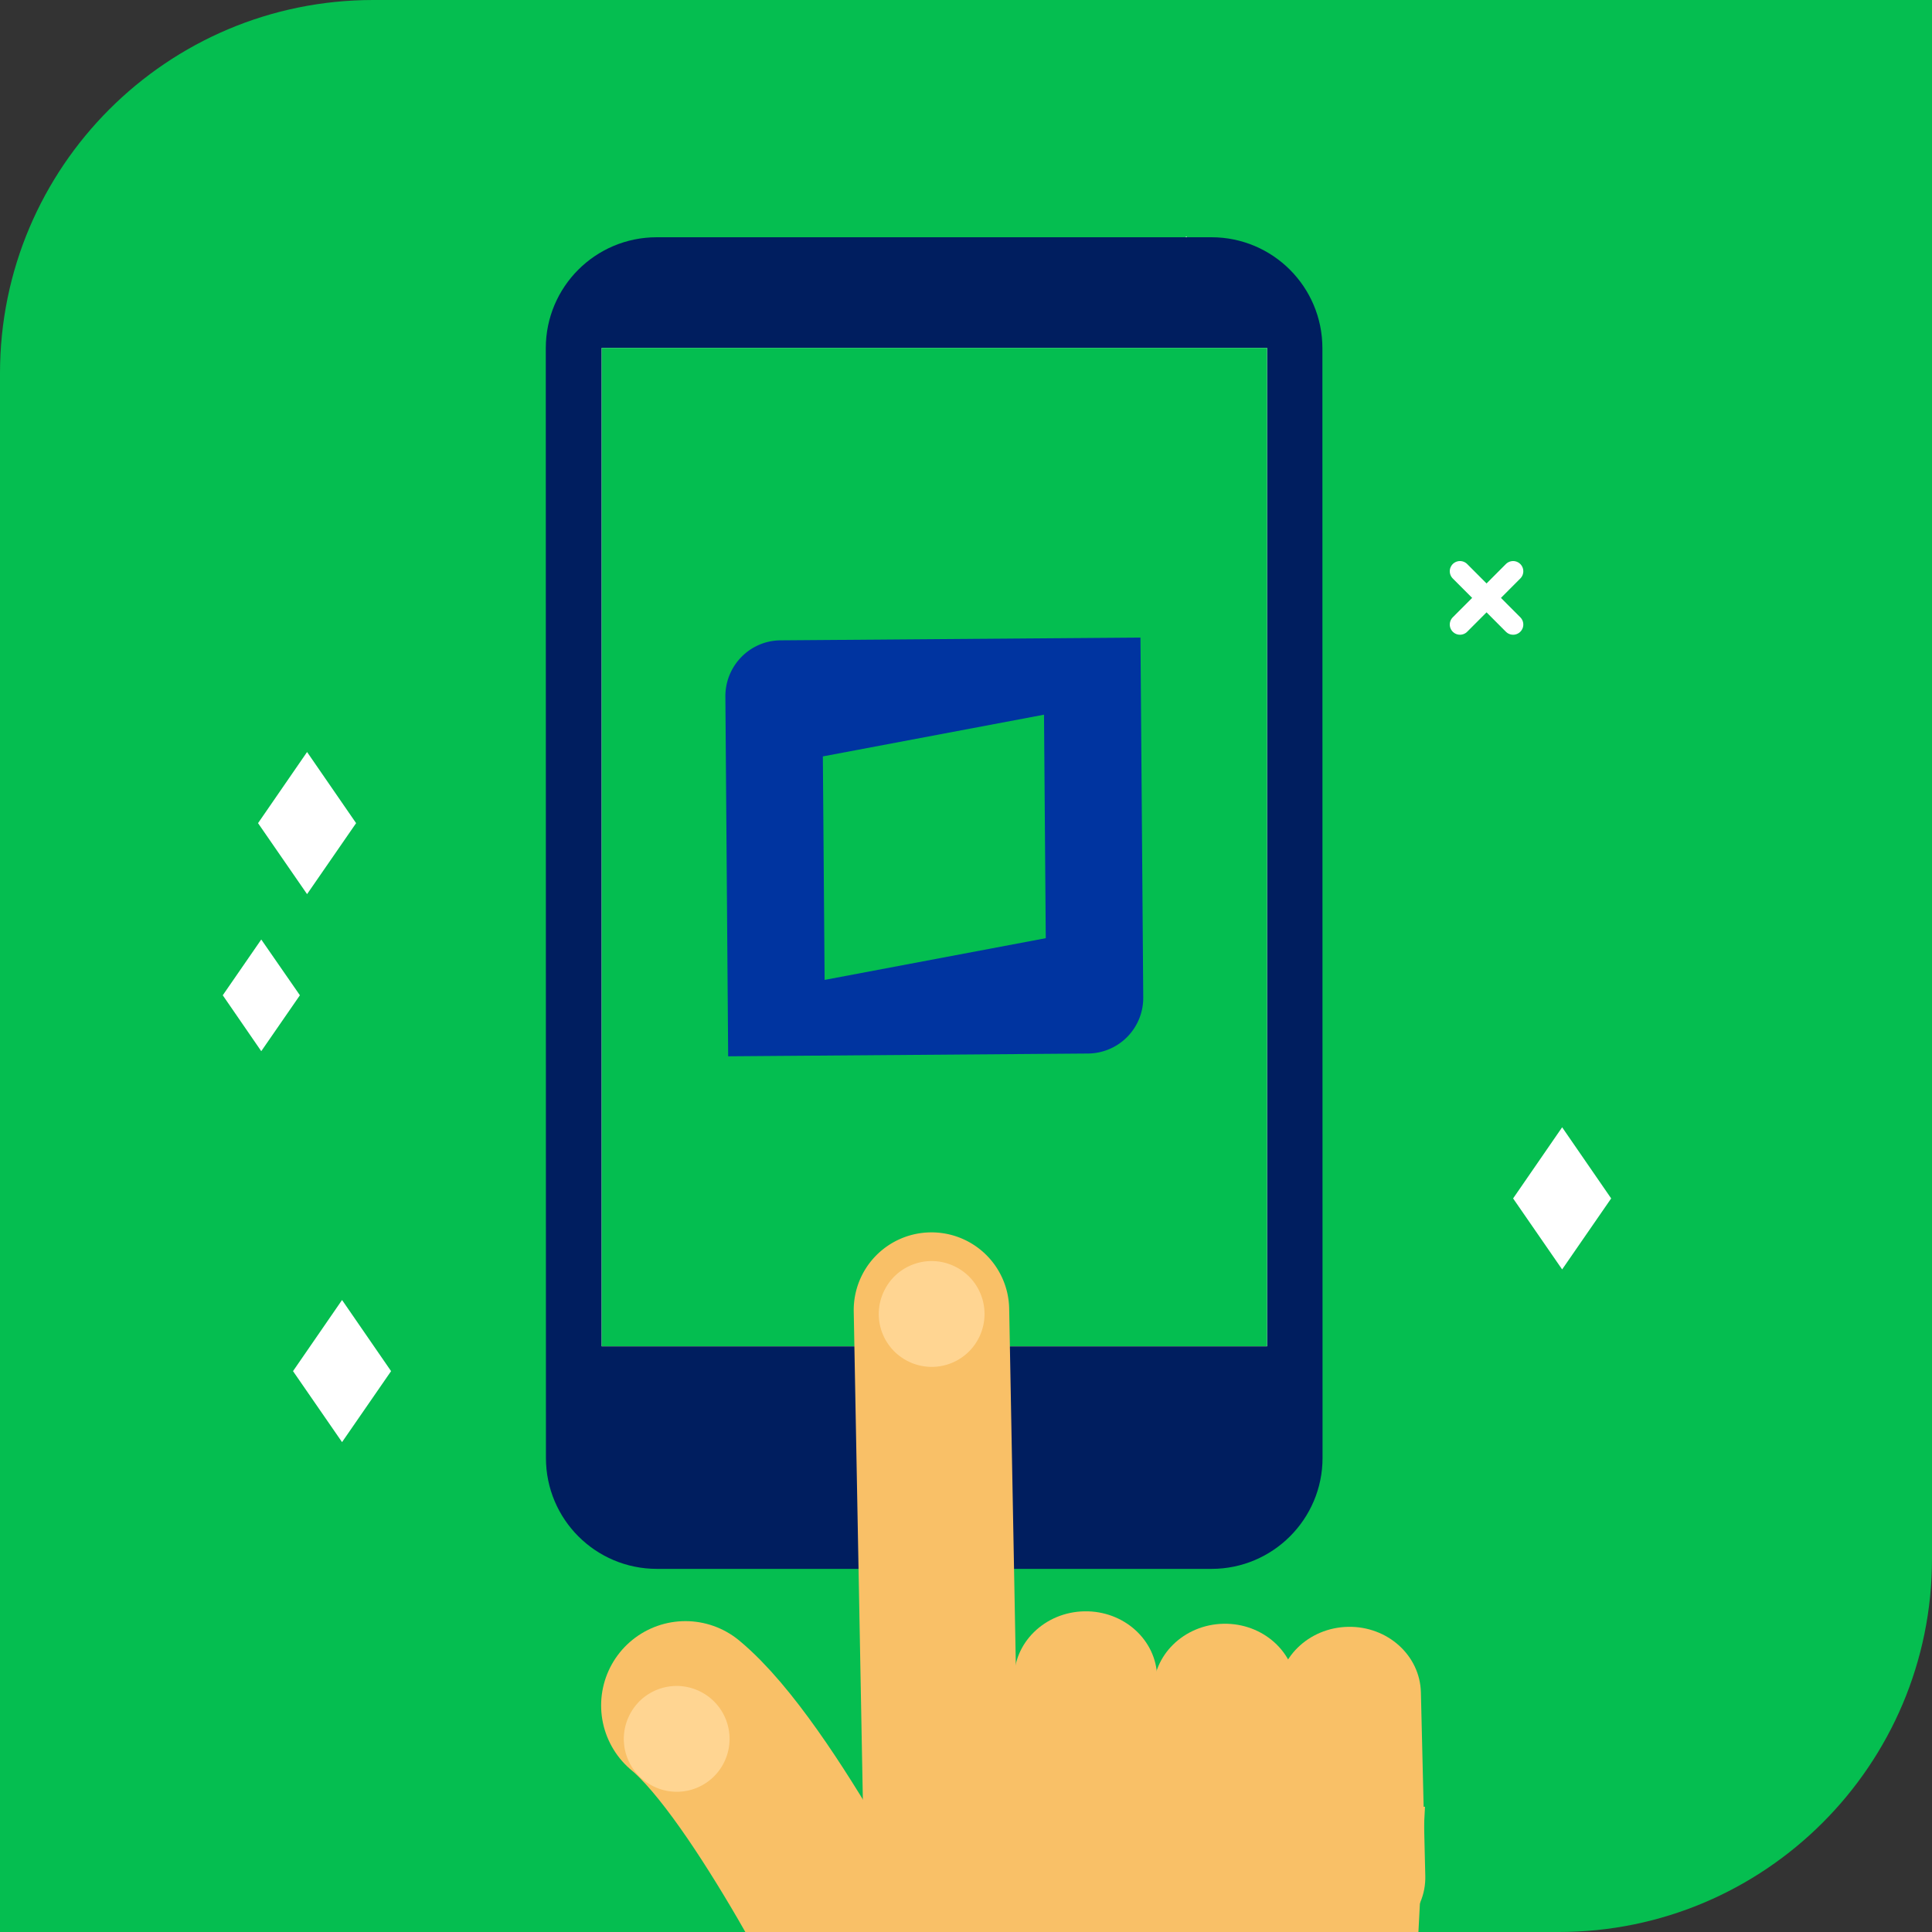 <svg version="1.1" id="Capa_1" xmlns="http://www.w3.org/2000/svg" xmlns:xlink="http://www.w3.org/1999/xlink" x="0" y="0" viewBox="0 0 132 132" style="enable-background:new 0 0 132 132" xml:space="preserve"><rect x="0" y="0" width="132" height="132" fill="#333333" stroke="none"/><style>.st2{fill:#fff}.st11{fill:#0034a0}.st24{fill:#3f8ba1}.st26{fill:#f9c067}.st28{fill:#ffd592}.st29{fill:none;stroke:#fff;stroke-width:1.394;stroke-linecap:round;stroke-miterlimit:10}</style><path d="M106.5 132H0V25.5C0 11.42 11.42 0 25.5 0H132v106.5c0 14.08-11.42 25.5-25.5 25.5z" style="fill:#05be50"/><defs><path id="SVGID_1_" d="M105.88 132H.61V26.73c0-14.09 11.42-25.5 25.5-25.5h105.27V106.5c.01 14.08-11.41 25.5-25.5 25.5z"/></defs><clipPath id="SVGID_00000011012356556232141910000008230359303315807902_"><use xlink:href="#SVGID_1_" style="overflow:visible"/></clipPath><g style="clip-path:url(#SVGID_00000011012356556232141910000008230359303315807902_)"><path class="st2" d="m84.4 21.01-3.35 4.85-3.35-4.85 3.35-4.86zm25.68 60.87-3.35 4.85-3.35-4.85 3.35-4.86zm-83.36 11.8-3.35 4.85-3.35-4.85 3.35-4.86z"/><path id="XMLID_5264_" d="M82.78 107.19h-37.9c-4.19 0-7.58-3.39-7.58-7.58l-.01-75.82c0-4.19 3.39-7.58 7.58-7.58h37.9c4.19 0 7.58 3.39 7.58 7.58l.01 75.82c0 4.18-3.4 7.58-7.58 7.58z" style="fill:#001e5f"/><path id="XMLID_5263_" style="fill:#262d61" d="M41.1 23.79h45.47v68.24H41.1z"/><path id="XMLID_5262_" d="M66.97 100.46c0 2.09-1.7 3.79-3.79 3.79s-3.79-1.7-3.79-3.79 1.7-3.79 3.79-3.79c2.1 0 3.79 1.69 3.79 3.79z" style="fill:#5794dd"/><defs><path id="XMLID_5215_" d="M41.11 23.77h45.46v68.21H41.11z"/></defs><clipPath id="XMLID_00000168836034134720211030000003625065892922950318_"><use xlink:href="#XMLID_5215_" style="overflow:visible"/></clipPath><g id="XMLID_5216_" style="clip-path:url(#XMLID_00000168836034134720211030000003625065892922950318_)"><path id="XMLID_5237_" class="st2" d="M82.79 107.13H44.91c-4.18 0-7.58-3.39-7.58-7.58l-.01-75.79c0-4.18 3.39-7.58 7.58-7.58h37.88c4.18 0 7.58 3.39 7.58 7.58l.01 75.79c-.01 4.19-3.4 7.58-7.58 7.58z"/><path id="XMLID_5236_" style="fill:#04be50" d="M41.11 23.77h45.46v68.21H41.11z"/><path id="XMLID_5235_" d="M67.63 100.41c0 2.09-1.7 3.79-3.79 3.79s-3.79-1.7-3.79-3.79 1.7-3.79 3.79-3.79c2.1 0 3.79 1.69 3.79 3.79z" style="fill:#6685c6"/><defs><path id="SVGID_00000153664795864224525880000004524324998682406023_" d="m-162.3-61.1-77.7-.19c-3.94-.01-7.13-3.21-7.13-7.16l.3-165.3a8.738 8.738 0 0 1 8.74-8.72h9.19a3.64 3.64 0 0 1 3.64 3.64 6.08 6.08 0 0 0 6.06 6.08l36.23.09c3.36.01 6.09-2.72 6.09-6.08v-.1a3.64 3.64 0 0 1 3.64-3.64h9.64c4.84 0 8.76 3.92 8.74 8.76l-.3 165.5c.01 3.93-3.2 7.13-7.14 7.12z"/></defs><clipPath id="SVGID_00000034058137682333521400000009082669116190570419_"><use xlink:href="#SVGID_00000153664795864224525880000004524324998682406023_" style="overflow:visible"/></clipPath><path transform="matrix(1 .004 -.004 1 -.75 .749)" style="clip-path:url(#SVGID_00000034058137682333521400000009082669116190570419_);fill:#7da8db" d="M-248.34-244.45h95.07v88.08h-95.07z"/><g id="XMLID_5218_" style="clip-path:url(#SVGID_00000034058137682333521400000009082669116190570419_)"><path class="st2" d="M-188.52-223.2c0 .24-.06.44-.19.57-.13.13-.33.19-.59.2-.26 0-.47-.05-.62-.16a.526.526 0 0 1-.23-.46c0-.2.07-.37.25-.48.19-.11.47-.16.92-.16h.46v.49zm-.95-3.11c-.65.01-1.07.18-1.36.42l.01.74c.3-.15.68-.27 1.19-.27.35 0 .65.04.83.18.18.14.26.37.27.7v.11h-.45c-1.7.02-2.26.63-2.25 1.42.01.82.74 1.41 1.83 1.4h.23c1.01-.01 1.7-.67 1.7-1.62l-.01-1.06c-.02-1.62-.97-2.02-1.99-2.02m-4.24 3.85c-.35 0-.66-.1-.87-.35-.21-.25-.31-.65-.31-1.19 0-.74.43-1.34 1.04-1.35.35 0 .65.09.84.34.2.25.3.63.31 1.2 0 .76-.41 1.34-1.01 1.35m.07-3.82c-.6.01-.97.36-1.19.69l-.08.13-.01-1.97-1.05.01.03 3.59c.01 1.53.94 2.28 2.13 2.27 1.36-.01 2.21-1.09 2.2-2.46-.03-1.34-.9-2.26-2.03-2.26m8.84-.07c-1.42.01-2.04.99-2.03 1.95l.03 2.7 1.05-.01-.02-2.63c0-.34.08-.61.24-.8.16-.19.38-.29.64-.29.31 0 .56.08.73.28.17.19.26.49.27.88l.02 2.54 1.06-.01-.02-2.64c-.01-1.28-.89-1.98-1.97-1.97m-20.17-.99-1.06.01.04 4.18c.01 1.06.55 1.68 1.71 1.68.49 0 .78-.17.9-.42l-.01-.66c-.19.09-.45.13-.77.13-.24 0-.44-.06-.58-.2-.14-.14-.21-.36-.21-.67l-.02-1.96.93-.01c.45 0 .64-.29.64-.51v-.42l-1.57.01v-1.16zm-3.82 1.19c-1.42.01-2.04.99-2.03 1.95l.02 2.7 1.06-.01-.02-2.63c0-.34.08-.61.24-.8.16-.19.38-.29.64-.29.31 0 .56.08.73.28.17.19.26.49.27.88l.02 2.54 1.06-.01-.02-2.64c-.01-1.28-.89-1.97-1.97-1.97m-3.9 4.67 1.07-.01-.05-5.8-1.07.01.05 5.8zm14.03-2.99.03 2.88 1.07-.01-.02-2.67c0-.36.07-.62.21-.79.15-.17.36-.25.63-.25.11 0 .2.01.29.02l-.01-.85c-.14-.07-.31-.11-.54-.11-1.2.01-1.66.87-1.66 1.78m-1.84.25c-.21.08-.55.11-1.1.11h-.57v-.05l.01-.15c.02-.55.43-1.03 1.01-1.04.27 0 .5.06.67.18.17.12.26.31.26.55.01.18-.07.33-.28.4m-.55-1.99c-1.3.01-2.22.96-2.21 2.48.01 1.39 1.13 2.24 2.26 2.23.67-.01 1.09-.11 1.33-.31l-.01-.77c-.35.17-.75.23-1.12.23-.7.01-1.26-.37-1.36-.98l-.01-.05.81-.01c.77-.01 1.31-.08 1.64-.25.34-.17.48-.43.48-.84.01-1.08-.87-1.74-1.81-1.73" id="XMLID_5223_"/><path class="st2" d="m-179.8-224.16-.03-.03.02-.03c.46-.59 1.46-1.74 1.83-2.08l-.59.01c-.37 0-.62.05-.89.29-.53.51-.96 1.1-1.4 1.69l-.08.11-.02-3.34-1.07.01.05 5.79 1.07-.01-.02-2.35.09.11c.51.67 1.04 1.35 1.63 1.95.19.19.48.3.73.3.29 0 .46-.08.58-.22-.3-.35-1.53-1.77-1.9-2.2" id="XMLID_5222_"/><path class="st11" d="m-217.13-222.5-4.41.84-.04-4.45 4.41-.84.04 4.45zm-5.29-5.93c-.61.01-1.1.51-1.09 1.12l.06 7.17 7.17-.06c.61-.01 1.1-.51 1.1-1.12l-.06-7.17-7.18.06z" id="XMLID_5219_"/></g><g style="clip-path:url(#SVGID_00000034058137682333521400000009082669116190570419_)"><path d="m-239.62-171.97 59.96.22 18.43 9.05s-84.38 9.7-78.39-9.27z" style="fill:#a8aebd"/><path style="fill:#a09c97" d="m-223.42-166.28-10.67-8.77-21.74-3.33.29 14.59z"/><path style="fill:#ceba9f" d="m-153.86-44.39-95.11 11.55.5-134.24 95.07.35z"/><path d="M-233.07-156.06s8.05-8.09 82.42-9.27c74.37-1.19 6.3 11.68 6.3 11.68l-86.67 3.5-2.05-5.91z" style="fill:#beab92"/><path d="M-150.65-158.21s-80.66-3.64-68.19 9.67c12.47 13.3 15.54 110.4 15.54 110.4l53.58-1.53-.93-118.54z" style="fill:#2e4d7a"/><path d="M-148.76-59.77s-22.17-3.25-27.31-12.88c-5.14-9.63-22.76-6.97-22.76-6.97l-4.47 41.47 53.58-.71.96-20.91z" style="fill:#4a725d"/><path d="m-211.37-145.2 18.38 12.52c2.12 1.44 2.55 4.55.92 6.59-1.33 1.66-1.32 4.11.01 5.76l3.18 3.93c.97 1.19 1.26 2.85.78 4.34l-2.49 7.63c-.36 1.11-.29 2.33.19 3.39l6.5 14.18c.42.91.53 1.95.31 2.94l-.98 4.48c-.3 1.36.03 2.78.87 3.85l2.67 3.38c1.1 1.4 1.29 3.37.46 4.97l-2.53 4.91a4.702 4.702 0 0 0-.11 4.03l.71 1.59c.87 1.95.29 4.28-1.36 5.52l-26.11 19.54c-.74.56-1.63.84-2.54.8l-34.77-1.44c-2.68-.11-4.56-2.87-3.82-5.62l27.1-101.04c.31-1.14 1.03-2.1 2-2.67l6.41-3.72c1.34-.78 2.95-.72 4.22.14z" style="fill:#ceba9f;stroke:#f0f0dc;stroke-width:2.501;stroke-miterlimit:10"/><path d="m-248.5-158.58 36.77.14c.68 0 1.14.7.86 1.33l-.87 1.96c-.17.38-.07.83.25 1.1l3.18 2.73c.21.18.33.44.33.72l-.04 11.54c0 .29.13.56.36.74l5.14 4.09c.61.48.4 1.45-.35 1.65l-10.89 2.84a.943.943 0 0 0-.41 1.6l.39.37c.55.52.29 1.45-.45 1.61l-2.73.57c-.78.16-1.02 1.17-.39 1.66l.8.63c.53.42.46 1.25-.14 1.57l-5.31 2.83c-.31.16-.5.48-.5.83l-.07 18.62c0 .1-.02.19-.05.29l-10.66 32.94a.95.95 0 0 1-.47.55l-6.94 3.49c-.21.1-.37.28-.45.5l-2.92 30.17a.95.95 0 0 1-.96.6l-6.64-.55a.954.954 0 0 1-.87-.94l-.17-125.22c0-.52.42-.95.95-.95l3.25-.01z" style="fill:#906331"/><path d="m-224.51-151.07.93 27.84 1.57 4.32 6.56 2.27 1.59-7.59-3.1-1.38-4.84-26.14zm-9.25 85.38-12.73-77.32-4.37 1.12 10.16 79.69z" style="fill:#724921"/><path d="m-252.29-158.59 35.32.13c1.09 0 1.31 1.55.25 1.85l-4.59 1.3c-.66.19-.91 1-.45 1.53l.43.49c.46.53.2 1.36-.48 1.53l-24.31 6.18a.94.94 0 0 0-.69 1.11l.31 1.45a.94.94 0 0 1-.93 1.14l-8.41-.03a.95.95 0 0 1-.93-1.11l2.36-13.47c.03-.17.11-.33.22-.46l1.18-1.33c.19-.2.45-.31.72-.31z" style="fill:#e1b66b"/></g><g style="clip-path:url(#SVGID_00000034058137682333521400000009082669116190570419_)"><path class="st2" d="m-162.42-80.28-77.41-.15.09-43.93c0-1.36 1.11-2.47 2.48-2.47l72.47.14c1.36 0 2.47 1.11 2.47 2.48l-.1 43.93z"/><path d="m-162.42-80.28-77.41-.15-.01 6.91c0 2.12 1.71 3.84 3.83 3.84l69.74.14c2.12 0 3.84-1.71 3.84-3.83l.01-6.91z" style="fill:#434040"/><defs><path id="SVGID_00000156582984087422735760000002108970169724924348_" d="m-181.91-84.38-38.41-.08c-.36 0-.65-.29-.65-.65l.02-7.59c0-.36.29-.65.65-.65l38.41.08c.36 0 .65.29.65.65l-.02 7.59c0 .36-.29.65-.65.65z"/></defs><use xlink:href="#SVGID_00000156582984087422735760000002108970169724924348_" style="overflow:visible;fill:#3f8ba1"/><clipPath id="SVGID_00000038398352816004357040000015109270860733965207_"><use xlink:href="#SVGID_00000156582984087422735760000002108970169724924348_" style="overflow:visible"/></clipPath><path class="st24" d="m-214.08-93.73-.03 11.35-6.65.42-.71-11.3z" style="clip-path:url(#SVGID_00000038398352816004357040000015109270860733965207_)"/><path class="st24" d="m-213.77-93.75-.02 11.35-.32.02.03-11.35z" style="clip-path:url(#SVGID_00000038398352816004357040000015109270860733965207_)"/><path class="st24" d="m-213.46-93.77-.02 11.35-.31.02.02-11.35zm.32-.02-.03 11.36-.31.01.02-11.35z" style="clip-path:url(#SVGID_00000038398352816004357040000015109270860733965207_)"/><path class="st24" d="m-212.83-93.81-.02 11.36-.32.02.03-11.36z" style="clip-path:url(#SVGID_00000038398352816004357040000015109270860733965207_)"/><path class="st24" d="m-212.52-93.83-.02 11.36-.31.02.02-11.36z" style="clip-path:url(#SVGID_00000038398352816004357040000015109270860733965207_)"/><path class="st24" d="m-212.21-93.84-.02 11.35-.31.02.02-11.36zm.32-.02-.03 11.35-.31.02.02-11.35z" style="clip-path:url(#SVGID_00000038398352816004357040000015109270860733965207_)"/><path class="st24" d="m-211.58-93.88-.02 11.35-.32.02.03-11.35z" style="clip-path:url(#SVGID_00000038398352816004357040000015109270860733965207_)"/><path class="st24" d="m-211.27-93.9-.02 11.35-.31.02.02-11.35zm.32-.02-.03 11.35-.31.02.02-11.35zm.31-.02-.02 11.35-.32.02.03-11.35z" style="clip-path:url(#SVGID_00000038398352816004357040000015109270860733965207_)"/><path class="st24" d="m-210.33-93.96-.02 11.35-.31.02.02-11.35z" style="clip-path:url(#SVGID_00000038398352816004357040000015109270860733965207_)"/><path class="st24" d="m-210.02-93.98-.02 11.35-.31.02.02-11.35zm.32-.02-.03 11.35-.31.02.02-11.35zm.31-.02-.02 11.35-.32.02.03-11.35z" style="clip-path:url(#SVGID_00000038398352816004357040000015109270860733965207_)"/><path class="st24" d="m-209.08-94.04-.02 11.35-.31.02.02-11.35zm.32-.02-.03 11.35-.31.02.02-11.35zm.31-.02-.02 11.35-.32.02.03-11.35zm.31-.02-.02 11.35-.31.02.02-11.35z" style="clip-path:url(#SVGID_00000038398352816004357040000015109270860733965207_)"/><path class="st24" d="m-207.83-94.12-.02 11.35-.31.02.02-11.35zm.32-.02-.03 11.35-.31.02.02-11.35zm.31-.02-.02 11.35-.32.02.03-11.35zm.31-.02-.02 11.35-.31.02.02-11.35zm.32-.02-.03 11.35-.31.02.02-11.35zm.31-.02-.02 11.35-.32.02.03-11.35zm.31-.02-.02 11.35-.31.02.02-11.35zm.31-.02-.02 11.35-.31.02.02-11.35zm.32-.02-.03 11.35-.31.02.02-11.35zm.31-.02-.02 11.35-.32.02.03-11.35zM-204.7-94.32l-.02 11.35-.31.02.02-11.35z" style="clip-path:url(#SVGID_00000038398352816004357040000015109270860733965207_)"/><path class="st24" d="m-204.38-94.34-.03 11.35-.31.02.02-11.35zm.31-.02-.02 11.36-.32.01.03-11.35z" style="clip-path:url(#SVGID_00000038398352816004357040000015109270860733965207_)"/><path class="st24" d="m-203.76-94.38-.02 11.36-.31.02.02-11.36z" style="clip-path:url(#SVGID_00000038398352816004357040000015109270860733965207_)"/><path class="st24" d="m-203.45-94.4-.02 11.36-.31.02.02-11.36z" style="clip-path:url(#SVGID_00000038398352816004357040000015109270860733965207_)"/><path class="st24" d="m-203.13-94.42-.03 11.36-.31.02.02-11.36z" style="clip-path:url(#SVGID_00000038398352816004357040000015109270860733965207_)"/><path class="st24" d="m-202.82-94.43-.02 11.35-.32.02.03-11.36z" style="clip-path:url(#SVGID_00000038398352816004357040000015109270860733965207_)"/><path class="st24" d="m-202.51-94.45-.02 11.35-.31.02.02-11.35z" style="clip-path:url(#SVGID_00000038398352816004357040000015109270860733965207_)"/><path class="st24" d="m-202.19-94.47-.03 11.35-.31.02.02-11.35z" style="clip-path:url(#SVGID_00000038398352816004357040000015109270860733965207_)"/><path class="st24" d="m-201.88-94.49-.02 11.35-.32.02.03-11.35z" style="clip-path:url(#SVGID_00000038398352816004357040000015109270860733965207_)"/><path class="st24" d="m-201.57-94.51-.02 11.35-.31.02.02-11.35z" style="clip-path:url(#SVGID_00000038398352816004357040000015109270860733965207_)"/><path class="st24" d="m-201.26-94.53-.02 11.35-.31.02.02-11.35z" style="clip-path:url(#SVGID_00000038398352816004357040000015109270860733965207_)"/><path class="st24" d="m-200.94-94.55-.03 11.35-.31.02.02-11.35z" style="clip-path:url(#SVGID_00000038398352816004357040000015109270860733965207_)"/><path class="st24" d="m-200.63-94.57-.02 11.35-.32.02.03-11.35z" style="clip-path:url(#SVGID_00000038398352816004357040000015109270860733965207_)"/><path class="st24" d="m-200.32-94.59-.02 11.35-.31.02.02-11.35z" style="clip-path:url(#SVGID_00000038398352816004357040000015109270860733965207_)"/><path class="st24" d="m-200-94.61-.03 11.35-.31.02.02-11.35z" style="clip-path:url(#SVGID_00000038398352816004357040000015109270860733965207_)"/><path class="st24" d="m-199.69-94.63-.02 11.35-.32.02.03-11.35z" style="clip-path:url(#SVGID_00000038398352816004357040000015109270860733965207_)"/><path class="st24" d="m-199.38-94.65-.02 11.35-.31.02.02-11.35z" style="clip-path:url(#SVGID_00000038398352816004357040000015109270860733965207_)"/><path class="st24" d="m-199.07-94.67-.02 11.35-.31.02.02-11.35z" style="clip-path:url(#SVGID_00000038398352816004357040000015109270860733965207_)"/><path class="st24" d="m-198.75-94.69-.03 11.35-.31.02.02-11.35z" style="clip-path:url(#SVGID_00000038398352816004357040000015109270860733965207_)"/><path class="st24" d="m-198.44-94.71-.02 11.35-.32.02.03-11.35z" style="clip-path:url(#SVGID_00000038398352816004357040000015109270860733965207_)"/><path class="st24" d="m-198.13-94.73-.02 11.35-.31.02.02-11.35z" style="clip-path:url(#SVGID_00000038398352816004357040000015109270860733965207_)"/><path class="st24" d="m-197.81-94.75-.03 11.35-.31.02.02-11.35z" style="clip-path:url(#SVGID_00000038398352816004357040000015109270860733965207_)"/><path class="st24" d="m-197.5-94.77-.02 11.35-.32.02.03-11.35z" style="clip-path:url(#SVGID_00000038398352816004357040000015109270860733965207_)"/><path class="st24" d="m-197.19-94.79-.02 11.35-.31.02.02-11.35z" style="clip-path:url(#SVGID_00000038398352816004357040000015109270860733965207_)"/><path class="st24" d="m-196.88-94.81-.02 11.35-.31.02.02-11.35z" style="clip-path:url(#SVGID_00000038398352816004357040000015109270860733965207_)"/><path class="st24" d="m-196.56-94.83-.03 11.35-.31.02.02-11.35z" style="clip-path:url(#SVGID_00000038398352816004357040000015109270860733965207_)"/><path class="st24" d="m-196.25-94.85-.02 11.35-.32.02.03-11.35z" style="clip-path:url(#SVGID_00000038398352816004357040000015109270860733965207_)"/><path class="st24" d="m-195.94-94.87-.02 11.35-.31.02.02-11.35z" style="clip-path:url(#SVGID_00000038398352816004357040000015109270860733965207_)"/><path class="st24" d="m-195.63-94.89-.02 11.35-.31.02.02-11.35z" style="clip-path:url(#SVGID_00000038398352816004357040000015109270860733965207_)"/><path class="st24" d="m-195.31-94.91-.02 11.35-.32.02.02-11.35z" style="clip-path:url(#SVGID_00000038398352816004357040000015109270860733965207_)"/><path class="st24" d="m-195-94.93-.02 11.35-.31.02.02-11.35zm.31-.02-.02 11.36-.31.01.02-11.35z" style="clip-path:url(#SVGID_00000038398352816004357040000015109270860733965207_)"/><path class="st24" d="m-194.37-94.97-.03 11.36-.31.02.02-11.36z" style="clip-path:url(#SVGID_00000038398352816004357040000015109270860733965207_)"/><path class="st24" d="m-194.06-94.99-.02 11.36-.32.02.03-11.36z" style="clip-path:url(#SVGID_00000038398352816004357040000015109270860733965207_)"/><path class="st24" d="m-193.75-95-.02 11.35-.31.02.02-11.36z" style="clip-path:url(#SVGID_00000038398352816004357040000015109270860733965207_)"/><path class="st24" d="m-193.44-95.02-.02 11.35-.31.02.02-11.35z" style="clip-path:url(#SVGID_00000038398352816004357040000015109270860733965207_)"/><path class="st24" d="m-193.12-95.04-.02 11.35-.32.02.02-11.35z" style="clip-path:url(#SVGID_00000038398352816004357040000015109270860733965207_)"/><path class="st24" d="m-192.81-95.06-.02 11.35-.31.02.02-11.35z" style="clip-path:url(#SVGID_00000038398352816004357040000015109270860733965207_)"/><path class="st24" d="m-192.5-95.08-.02 11.35-.31.02.02-11.35z" style="clip-path:url(#SVGID_00000038398352816004357040000015109270860733965207_)"/><path class="st24" d="m-192.18-95.1-.03 11.35-.31.02.02-11.35z" style="clip-path:url(#SVGID_00000038398352816004357040000015109270860733965207_)"/><path class="st24" d="m-191.87-95.12-.02 11.35-.32.02.03-11.35z" style="clip-path:url(#SVGID_00000038398352816004357040000015109270860733965207_)"/><path class="st24" d="m-191.56-95.14-.02 11.35-.31.02.02-11.35z" style="clip-path:url(#SVGID_00000038398352816004357040000015109270860733965207_)"/><path class="st24" d="m-191.25-95.16-.02 11.35-.31.02.02-11.35z" style="clip-path:url(#SVGID_00000038398352816004357040000015109270860733965207_)"/><path class="st24" d="m-190.93-95.18-.02 11.35-.32.02.02-11.35z" style="clip-path:url(#SVGID_00000038398352816004357040000015109270860733965207_)"/><path class="st24" d="m-190.62-95.2-.02 11.35-.31.02.02-11.35z" style="clip-path:url(#SVGID_00000038398352816004357040000015109270860733965207_)"/><path class="st24" d="m-190.31-95.22-.02 11.35-.31.02.02-11.35z" style="clip-path:url(#SVGID_00000038398352816004357040000015109270860733965207_)"/><path class="st24" d="m-189.99-95.24-.03 11.35-.31.02.02-11.35z" style="clip-path:url(#SVGID_00000038398352816004357040000015109270860733965207_)"/><path class="st24" d="m-189.68-95.26-.02 11.35-.32.02.03-11.35z" style="clip-path:url(#SVGID_00000038398352816004357040000015109270860733965207_)"/><path class="st24" d="m-189.37-95.28-.02 11.35-.31.02.02-11.35z" style="clip-path:url(#SVGID_00000038398352816004357040000015109270860733965207_)"/><path class="st24" d="m-189.06-95.3-.02 11.35-.31.02.02-11.35z" style="clip-path:url(#SVGID_00000038398352816004357040000015109270860733965207_)"/><path class="st24" d="m-188.74-95.32-.02 11.35-.32.02.02-11.35z" style="clip-path:url(#SVGID_00000038398352816004357040000015109270860733965207_)"/><path class="st24" d="m-188.43-95.34-.02 11.35-.31.02.02-11.35z" style="clip-path:url(#SVGID_00000038398352816004357040000015109270860733965207_)"/><path class="st24" d="m-188.12-95.36-.02 11.35-.31.02.02-11.35z" style="clip-path:url(#SVGID_00000038398352816004357040000015109270860733965207_)"/><path class="st24" d="m-187.8-95.38-.03 11.35-.31.02.02-11.35z" style="clip-path:url(#SVGID_00000038398352816004357040000015109270860733965207_)"/><path class="st24" d="m-187.49-95.4-.02 11.35-.32.02.03-11.35z" style="clip-path:url(#SVGID_00000038398352816004357040000015109270860733965207_)"/><path class="st24" d="m-187.18-95.42-.02 11.35-.31.02.02-11.35z" style="clip-path:url(#SVGID_00000038398352816004357040000015109270860733965207_)"/><path class="st24" d="m-186.87-95.44-.02 11.35-.31.02.02-11.35z" style="clip-path:url(#SVGID_00000038398352816004357040000015109270860733965207_)"/><path class="st24" d="m-186.55-95.46-.02 11.35-.32.02.02-11.35z" style="clip-path:url(#SVGID_00000038398352816004357040000015109270860733965207_)"/><path class="st24" d="m-186.24-95.48-.02 11.35-.31.02.02-11.35z" style="clip-path:url(#SVGID_00000038398352816004357040000015109270860733965207_)"/><path class="st24" d="m-185.93-95.5-.02 11.35-.31.02.02-11.35zm.32-.02-.03 11.36-.31.01.02-11.35z" style="clip-path:url(#SVGID_00000038398352816004357040000015109270860733965207_)"/><path class="st24" d="m-185.3-95.54-.02 11.36-.32.02.03-11.36z" style="clip-path:url(#SVGID_00000038398352816004357040000015109270860733965207_)"/><path class="st24" d="m-184.99-95.56-.02 11.36-.31.02.02-11.36z" style="clip-path:url(#SVGID_00000038398352816004357040000015109270860733965207_)"/><path class="st24" d="m-184.68-95.58-.02 11.36-.31.02.02-11.36z" style="clip-path:url(#SVGID_00000038398352816004357040000015109270860733965207_)"/><path class="st24" d="m-184.36-95.59-.02 11.35-.32.02.02-11.36z" style="clip-path:url(#SVGID_00000038398352816004357040000015109270860733965207_)"/><path class="st24" d="m-184.05-95.61-.02 11.35-.31.02.02-11.35z" style="clip-path:url(#SVGID_00000038398352816004357040000015109270860733965207_)"/><path class="st24" d="m-183.74-95.63-.02 11.35-.31.02.02-11.35zm.32-.02-.03 11.35-.31.02.02-11.35z" style="clip-path:url(#SVGID_00000038398352816004357040000015109270860733965207_)"/><path class="st24" d="m-183.11-95.67-.02 11.35-.32.02.03-11.35z" style="clip-path:url(#SVGID_00000038398352816004357040000015109270860733965207_)"/><path class="st24" d="m-182.8-95.69-.02 11.35-.31.02.02-11.35z" style="clip-path:url(#SVGID_00000038398352816004357040000015109270860733965207_)"/><path class="st24" d="m-182.49-95.71-.02 11.35-.31.02.02-11.35zm.32-.02-.02 11.35-.32.02.02-11.35z" style="clip-path:url(#SVGID_00000038398352816004357040000015109270860733965207_)"/><path class="st24" d="m-181.86-95.75-.02 11.35-.31.02.02-11.35z" style="clip-path:url(#SVGID_00000038398352816004357040000015109270860733965207_)"/><path class="st24" d="m-181.55-95.77-.02 11.35-.31.02.02-11.35z" style="clip-path:url(#SVGID_00000038398352816004357040000015109270860733965207_)"/><path class="st24" d="m-181.24-92.38-.02 7.94-.31.02.02-11.35.1-.01zm-.02 7.94.02-7.94.5 7.91z" style="clip-path:url(#SVGID_00000038398352816004357040000015109270860733965207_)"/><path d="M-177.18-115.31h-.02l-55.03-.11c-.19 0-.34-.15-.34-.34 0-.18.14-.32.32-.34h.02l55.03.11c.19 0 .34.15.34.34 0 .18-.14.32-.32.34zm-23.84-4.08c-.56-.02-1.01-.47-.99-1.02a.964.964 0 0 1 1-.99c.56-.01 1.04.44 1.02 1 .01.53-.42.98-.94 1.01h-.09zm-4.02-.01c-.56-.02-1.01-.47-1.02-1.02.02-.56.47-1.01 1.02-.99.56-.01 1.01.44 1.02 1-.02.53-.42.98-.97 1.01 0-.01-.03-.01-.05 0zm-4.06-.01c-.56-.02-1.01-.47-.99-1.02a.964.964 0 0 1 1-.99.993.993 0 0 1 1.02.99 1 1 0 0 1-.94 1.01c-.03 0-.06.01-.09.01zm-4.02-.02a.976.976 0 0 1-.99-1 .983.983 0 0 1 1-1.02c.56-.01 1.01.44 1.02 1-.02.56-.41.98-.97 1.01-.01.01-.04.01-.06.01zm-4.03-.01c-.56.01-1.01-.44-1.02-1-.01-.56.47-1.01 1.02-1.02a.97.97 0 0 1 .99 1.02c.01.53-.42.95-.92.98-.02.02-.04.02-.07.02zm-3.06 0h-.07l-11.95-.02c-.56 0-1.01-.45-1.01-1.01s.42-1.04 1.01-1.01l11.95.02c.56 0 1.01.45 1.01 1.01.01.54-.41.98-.94 1.01zm-5.57 11.37h-.07l-6.39-.01c-.56 0-1.01-.45-1.01-1.01s.41-1.01 1.01-1.01l6.39.01c.56 0 1.01.45 1.01 1.01a1 1 0 0 1-.94 1.01zm40.31-11.3h-.07l-11.95-.03c-.56 0-1.01-.45-1.01-1.01s.43-1.03 1.01-1.01l11.95.03c.56 0 1.01.45 1.01 1.01.01.54-.41.98-.94 1.01zm-12.87 11.36a.987.987 0 0 1-.99-1.02.964.964 0 0 1 1-.99c.56-.01 1.01.44 1.02 1-.02.56-.41.98-.94 1.01h-.09zm-4.03-.01c-.56.01-1.01-.44-1.02-1.02.02-.53.47-.98 1.02-.99.56-.01 1.01.46.99 1 .01.56-.42.98-.94 1.01h-.05zm-4.05-.01a.964.964 0 0 1-.99-1c-.01-.56.44-1.01 1-1.02.56-.01 1.01.47 1.02 1.02.01.53-.42.95-.94.99-.04 0-.06 0-.09.01zm-4.03-.01c-.56.01-1.01-.44-1.02-1 .02-.56.47-1.01 1.02-1.02.56.02 1.01.47.99 1.02.01.53-.42.95-.94.99-.02 0-.02 0-.05.01zm-4.05-.01a.964.964 0 0 1-.99-1c-.01-.56.44-1.01 1-1.02.56.02 1.01.47 1.02 1.02.01.53-.42.95-.94.99-.04 0-.06 0-.09.01zm28.1.06h-.07l-8.34-.02c-.56 0-1.01-.45-1.01-1.01s.42-1.04 1.01-1.01l8.34.02c.56 0 1.01.45 1.01 1.01 0 .54-.42.98-.94 1.01zm19.28 11.38h-.02l-65.13-.13c-.19 0-.34-.15-.34-.34 0-.18.12-.31.34-.34l65.13.13a.34.34 0 0 1 .02.68zm-10.08-8.86h-.02l-38.87-.08c-.19 0-.34-.15-.34-.34 0-.18.14-.32.32-.34h.02l38.87.08c.19 0 .34.15.34.34 0 .19-.14.33-.32.34zm-42.24-.08h-.02l-12.79-.02c-.19 0-.34-.15-.34-.34 0-.18.14-.32.32-.34h.02l12.79.02a.34.34 0 0 1 .02.68zm-11.79 3.14c.02-.13.06-.22.12-.26a.38.38 0 0 1 .22-.06h.03c.09 0 .16.02.22.06.06.04.1.12.12.26l.07.48.5-.09c.13-.02.23-.01.29.03.06.04.1.11.12.2l.01.03c.03.1.03.18.01.23-.02.05-.09.11-.21.18l-.44.23.25.46c.06.12.08.22.05.29-.03.07-.08.13-.15.18l-.02.01c-.07.05-.14.07-.21.08-.07 0-.15-.04-.25-.13l-.39-.39s-.02.01-.06.06c-.04.04-.08.09-.13.14-.05.06-.12.12-.19.19-.1.09-.18.13-.25.13a.579.579 0 0 1-.21-.07l-.03-.01a.269.269 0 0 1-.15-.18c-.02-.07-.01-.17.06-.29l.25-.47-.43-.22c-.12-.06-.19-.13-.21-.18a.46.46 0 0 1 .01-.23l.01-.03c.02-.1.06-.17.12-.21.06-.03.15-.04.28-.02l.51.09.08-.49zm3.59.01c.02-.13.06-.22.12-.26a.38.38 0 0 1 .22-.06h.03c.09 0 .16.02.22.06.06.04.1.12.12.26l.07.48.5-.09c.13-.02.23-.01.29.03.06.04.1.11.12.2l.01.03c.03.1.03.18.01.23-.02.05-.09.11-.21.18l-.44.23.25.46c.06.12.08.22.05.29-.03.07-.08.13-.15.18l-.02.01c-.07.05-.14.07-.2.07-.07 0-.15-.04-.25-.13l-.39-.39s-.02.01-.06.06c-.04.04-.08.09-.13.14-.05.06-.12.12-.19.19-.1.09-.18.13-.25.13a.579.579 0 0 1-.21-.07l-.03-.01a.269.269 0 0 1-.15-.18c-.02-.07 0-.17.06-.29l.25-.47-.43-.22c-.12-.06-.19-.13-.21-.18a.46.46 0 0 1 .01-.23l.01-.03c.02-.1.06-.17.12-.21.06-.03.15-.04.28-.02l.51.09.07-.48zm3.59.01c.02-.13.06-.22.12-.26a.38.38 0 0 1 .22-.06h.03c.09 0 .16.02.22.06.06.04.1.12.12.26l.07.48.5-.09c.14-.02.23-.01.29.03.06.04.1.11.12.2l.01.03c.03.1.03.18.01.23-.02.05-.09.11-.21.18l-.44.23.25.47c.06.12.08.22.05.29s-.08.13-.15.18l-.02.01c-.07.05-.14.07-.21.08-.07 0-.15-.04-.25-.13l-.39-.39s-.02.01-.06.06c-.04.04-.08.09-.13.14-.05.06-.12.12-.2.19-.1.09-.18.13-.25.13a.579.579 0 0 1-.21-.07l-.03-.01a.269.269 0 0 1-.15-.18c-.02-.07-.01-.17.06-.29l.25-.47-.43-.22c-.12-.06-.19-.13-.21-.18a.46.46 0 0 1 .01-.23l.01-.03c.02-.1.06-.17.12-.21.06-.03.15-.04.28-.02l.51.09.09-.5zm3.58 0c.02-.13.06-.22.12-.26a.38.38 0 0 1 .22-.06h.03c.09 0 .16.02.22.06.06.04.1.12.12.26l.07.48.5-.09c.13-.02.23-.01.29.03.06.04.1.11.12.2l.01.03c.03.1.03.18.01.23-.02.05-.09.11-.21.18l-.44.23.25.47c.06.12.08.22.05.29-.03.07-.08.13-.15.18l-.02.01c-.07.05-.14.07-.21.08-.07 0-.15-.04-.25-.13l-.39-.39-.06.06c-.04.04-.08.09-.13.14-.05.06-.12.12-.2.19-.1.09-.18.13-.25.13a.579.579 0 0 1-.21-.07l-.03-.01a.269.269 0 0 1-.15-.18c-.03-.07-.01-.17.06-.29l.25-.47-.43-.22c-.12-.06-.19-.13-.21-.18a.46.46 0 0 1 .01-.23l.01-.03c.02-.1.06-.17.12-.21.06-.03.15-.04.28-.02l.51.09.09-.5zm3.59.01c.02-.13.06-.22.12-.26a.38.38 0 0 1 .22-.06h.03c.09 0 .16.02.22.06.06.04.1.13.12.26l.07.48.5-.09c.13-.02.23-.01.29.03.06.04.1.11.12.2l.01.03c.03.1.03.18.01.23-.02.06-.09.11-.21.18l-.44.23.25.47c.06.12.08.22.05.29-.03.07-.08.13-.15.18l-.02.01c-.07.05-.14.07-.2.07-.07 0-.15-.04-.25-.13l-.39-.39-.06.06c-.04.04-.08.09-.13.14-.05.06-.12.12-.2.19-.1.09-.18.13-.25.13a.579.579 0 0 1-.21-.07l-.03-.01a.292.292 0 0 1-.15-.18c-.03-.07-.01-.17.06-.29l.25-.47-.43-.22c-.12-.06-.19-.13-.21-.18-.02-.06-.01-.13.01-.23l.01-.03c.02-.1.06-.17.12-.21.06-.04.15-.04.28-.02l.51.09.08-.49zm3.59.01c.02-.13.06-.22.12-.26a.38.38 0 0 1 .22-.06h.03c.09 0 .16.02.22.06.06.04.1.13.12.26l.07.48.5-.09c.14-.02.23-.01.29.03.06.04.1.11.12.2l.01.03c.03.1.03.18.01.23-.02.06-.09.11-.21.18l-.44.23.25.46c.06.12.08.22.05.29-.03.07-.08.13-.15.18l-.02.01c-.07.05-.14.07-.21.07-.07.01-.15-.04-.25-.13l-.39-.39-.06.06c-.04.04-.08.09-.13.14-.05.06-.12.12-.2.19-.1.09-.18.13-.25.13a.579.579 0 0 1-.21-.07l-.03-.01a.292.292 0 0 1-.15-.18c-.02-.07-.01-.17.06-.29l.25-.47-.43-.22c-.12-.06-.19-.13-.21-.18-.02-.06-.01-.13.01-.23l.01-.03c.02-.1.06-.17.12-.21.06-.04.15-.04.28-.02l.51.09.09-.48zm3.59.01c.02-.13.06-.22.12-.26a.38.38 0 0 1 .22-.06h.03c.09 0 .16.02.22.06s.1.13.12.26l.07.48.5-.09c.14-.02.23-.01.29.03.06.04.1.11.12.2l.01.03c.03.1.03.18.01.23-.02.06-.09.11-.21.18l-.44.23.25.46c.06.12.08.22.05.29-.03.07-.08.13-.15.18l-.02.01c-.07.05-.14.07-.21.08-.07.01-.15-.04-.25-.13l-.39-.39-.06.06c-.04.04-.08.09-.13.14-.05.06-.12.12-.2.19-.1.09-.18.13-.25.12a.579.579 0 0 1-.21-.07l-.03-.01a.276.276 0 0 1-.15-.17c-.02-.07-.01-.17.06-.29l.25-.47-.43-.22c-.12-.06-.19-.13-.21-.18-.02-.06-.01-.13.01-.23l.01-.03c.02-.1.06-.17.12-.21.06-.04.15-.04.28-.02l.51.09.09-.49zm-2.96 30.38.02-6.03c0-.06-.05-.11-.11-.11h-.18c-.06 0-.11.05-.11.11l-.02 6.03c0 .06.05.11.11.11h.18c.06 0 .11-.05.11-.11zm23.25.08.02-6.03c0-.06-.05-.11-.11-.11h-.18c-.06 0-.11.05-.11.11l-.02 6.03c0 .06.05.11.11.11h.18c.06 0 .11-.05.11-.11zm-4.23-2.32-9.94-.04a.7.7 0 0 1-.69-.7v-.09a.7.7 0 0 1 .7-.69l9.94.04a.7.7 0 0 1 .69.7v.09c-.01.38-.32.69-.7.69zm-14.08 1.09c-1.04.02-1.88-.82-1.9-1.91.04-.99.87-1.84 1.91-1.85 1.04-.02 1.89.87 1.85 1.86.01 1.04-.78 1.83-1.76 1.89-.05 0-.05 0-.1.01zm38.36-1-9.94-.04a.7.7 0 0 1-.69-.7v-.09a.7.7 0 0 1 .7-.69l9.94.04a.7.7 0 0 1 .69.7v.09a.7.7 0 0 1-.7.69zm-14.07 1.09c-1.04.02-1.88-.82-1.9-1.91.04-.99.87-1.84 1.91-1.85 1.04-.02 1.89.87 1.85 1.86.01 1.04-.78 1.83-1.76 1.89-.05.01-.05.01-.1.01zm-35.35-1.27-9.94-.04a.7.7 0 0 1-.69-.7v-.09a.7.7 0 0 1 .7-.69l9.94.04a.7.7 0 0 1 .69.7v.09a.7.7 0 0 1-.7.69zm-14.07 1.08c-1.04.02-1.88-.82-1.9-1.91.04-.99.87-1.84 1.91-1.85 1.04-.02 1.89.87 1.85 1.86.01 1.04-.78 1.83-1.76 1.89-.05.01-.05.01-.1.01z" style="fill:#b0afb5"/></g></g><path class="st11" d="m71.45 64.1-15.11 2.85-.12-15.27 15.11-2.85.12 15.27zM53.32 43.75c-2.09.02-3.77 1.74-3.76 3.84l.19 24.58 24.6-.19a3.805 3.805 0 0 0 3.76-3.84l-.19-24.58-24.6.19z" id="XMLID_5212_"/><g id="XMLID_5209_"><path id="XMLID_5210_" class="st26" d="M67.1 143.63c7.37-4.66 13.46-4.45 25.29-3.35-.57 4.43-1.69 13.38-2.47 19.16l-25.66-4.89 2.84-10.92z"/></g><path class="st26" d="m75.36 150.48 6.74 1.15c5.11.36 13.98-4.35 14.4-11.81l.86-16.38-42.97 1.96.89 6.33c1.44 10.21 9.81 18.02 20.08 18.75z" id="XMLID_5208_"/><path class="st26" d="m59.02 126.57 10.62-.2-.69-36.96a5.308 5.308 0 0 0-5.41-5.21 5.308 5.308 0 0 0-5.21 5.41l.69 36.96z" id="XMLID_5207_"/><path class="st26" d="M59.4 121.93c.15 2.71 2.33 4.79 4.88 4.63l12.51-.75c2.52-.15 4.44-2.44 4.3-5.13-.15-2.71-2.33-4.79-4.88-4.63l-12.51.75c-2.53.15-4.45 2.44-4.3 5.13z" id="XMLID_5206_"/><path class="st26" d="M92.58 132.87c2.71-.05 4.87-2.16 4.8-4.71l-.3-12.53c-.06-2.53-2.28-4.53-4.97-4.48-2.71.05-4.87 2.16-4.8 4.71l.3 12.53c.05 2.53 2.28 4.53 4.97 4.48z" id="XMLID_5205_"/><path class="st26" d="M84.07 132.66c2.71-.05 4.87-2.16 4.8-4.71l-.3-12.53c-.06-2.53-2.28-4.53-4.97-4.48-2.71.05-4.87 2.16-4.8 4.71l.3 12.53c.06 2.52 2.28 4.53 4.97 4.48z" id="XMLID_5204_"/><path class="st26" d="M74.56 131.81c2.71-.05 4.87-2.16 4.8-4.71l-.3-12.53c-.06-2.53-2.28-4.53-4.97-4.48-2.71.05-4.87 2.16-4.8 4.71l.3 12.53c.06 2.53 2.28 4.53 4.97 4.48z" id="XMLID_5203_"/><path id="XMLID_5202_" d="M59.88 136.52s-7.64-15.52-13.05-20" style="fill:none;stroke:#f9c067;stroke-width:11.52;stroke-linecap:round;stroke-linejoin:round;stroke-miterlimit:10"/><path id="XMLID_5201_" class="st28" d="M66.91 91.34a3.603 3.603 0 0 1-4.82 1.69 3.603 3.603 0 0 1-1.69-4.82c.86-1.8 3.02-2.56 4.82-1.69 1.8.86 2.55 3.02 1.69 4.82z"/><path id="XMLID_5200_" class="st28" d="M49.49 120.37a3.603 3.603 0 0 1-4.82 1.69 3.603 3.603 0 0 1-1.69-4.82c.86-1.8 3.02-2.56 4.82-1.69s2.55 3.02 1.69 4.82z"/><path class="st2" d="m24.33 56.24-3.35 4.85-3.35-4.85 3.35-4.86zM20.49 68l-2.64 3.82L15.22 68l2.63-3.81z"/><g id="XMLID_5195_"><path id="XMLID_5197_" class="st29" d="m99.75 39.03 3.63 3.64"/><path id="XMLID_5196_" class="st29" d="m103.38 39.03-3.63 3.64"/></g></g></svg>